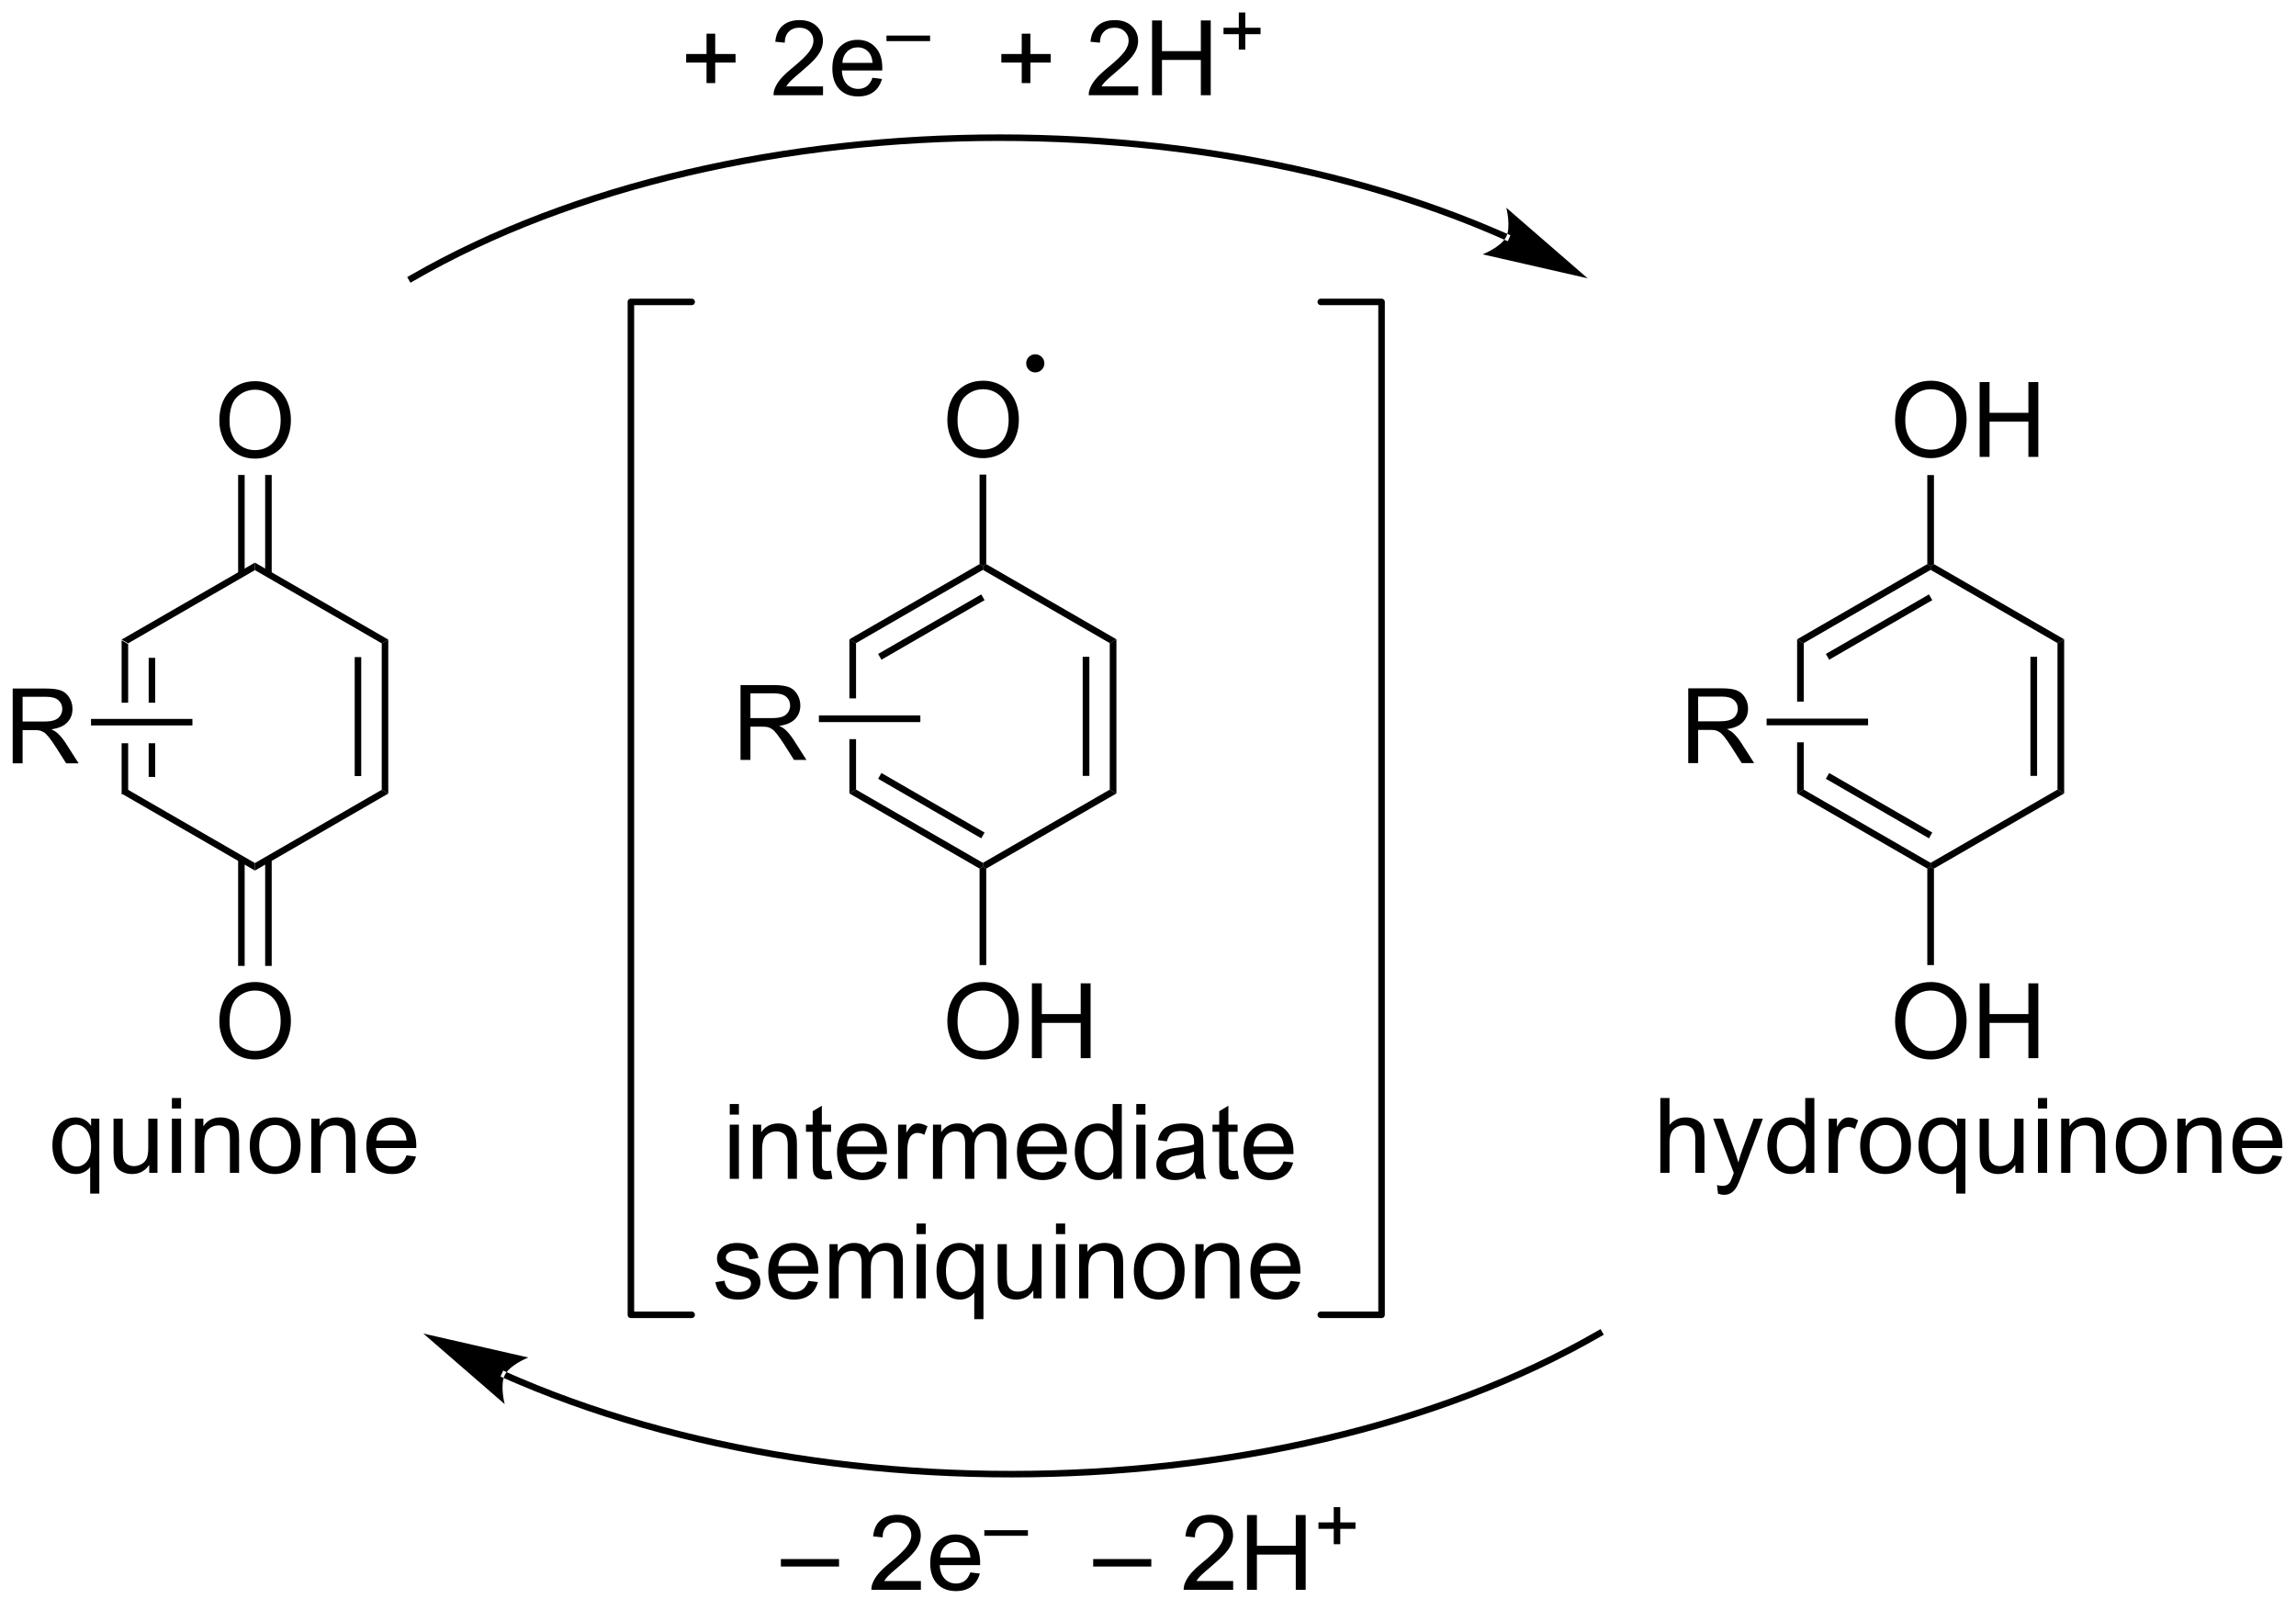 <?xml version="1.0" encoding="UTF-8"?>
<!DOCTYPE svg PUBLIC '-//W3C//DTD SVG 1.0//EN'
          'http://www.w3.org/TR/2001/REC-SVG-20010904/DTD/svg10.dtd'>
<svg stroke-dasharray="none" shape-rendering="auto" xmlns="http://www.w3.org/2000/svg" font-family="'Dialog'" text-rendering="auto" width="241" fill-opacity="1" color-interpolation="auto" color-rendering="auto" preserveAspectRatio="xMidYMid meet" font-size="12px" viewBox="0 0 241 169" fill="black" xmlns:xlink="http://www.w3.org/1999/xlink" stroke="black" image-rendering="auto" stroke-miterlimit="10" stroke-linecap="square" stroke-linejoin="miter" font-style="normal" stroke-width="1" height="169" stroke-dashoffset="0" font-weight="normal" stroke-opacity="1"
><!--Generated by the Batik Graphics2D SVG Generator--><defs id="genericDefs"
  /><g
  ><defs id="defs1"
    ><clipPath clipPathUnits="userSpaceOnUse" id="clipPath1"
      ><path d="M1.281 3.684 L182.019 3.684 L182.019 129.996 L1.281 129.996 L1.281 3.684 Z"
      /></clipPath
      ><clipPath clipPathUnits="userSpaceOnUse" id="clipPath2"
      ><path d="M-0.342 46.334 L-0.342 169.134 L175.37 169.134 L175.37 46.334 Z"
      /></clipPath
    ></defs
    ><g transform="scale(1.333,1.333) translate(-1.281,-3.684) matrix(1.029,0,0,1.029,1.633,-43.975)"
    ><path d="M8.965 95.316 L8.965 100.089 L9.465 100.089 L9.465 95.605 L8.965 95.316 ZM11.035 96.656 L11.035 100.089 L11.535 100.089 L11.535 96.656 ZM11.035 103.189 L11.035 105.766 L11.535 105.766 L11.535 103.189 ZM8.965 103.189 L8.965 107.105 L9.465 106.816 L9.465 103.189 Z" stroke="none" clip-path="url(#clipPath2)"
    /></g
    ><g transform="matrix(1.371,0,0,1.371,0.469,-63.545)"
    ><path d="M8.965 107.105 L9.465 106.816 L19.174 112.422 L19.174 112.999 Z" stroke="none" clip-path="url(#clipPath2)"
    /></g
    ><g transform="matrix(1.371,0,0,1.371,0.469,-63.545)"
    ><path d="M19.174 112.999 L19.174 112.422 L28.884 106.816 L29.384 107.105 Z" stroke="none" clip-path="url(#clipPath2)"
    /></g
    ><g transform="matrix(1.371,0,0,1.371,0.469,-63.545)"
    ><path d="M29.384 107.105 L28.884 106.816 L28.884 95.605 L29.384 95.316 ZM27.314 105.766 L27.314 96.656 L26.814 96.656 L26.814 105.766 Z" stroke="none" clip-path="url(#clipPath2)"
    /></g
    ><g transform="matrix(1.371,0,0,1.371,0.469,-63.545)"
    ><path d="M29.384 95.316 L28.884 95.605 L19.174 89.999 L19.174 89.422 Z" stroke="none" clip-path="url(#clipPath2)"
    /></g
    ><g transform="matrix(1.371,0,0,1.371,0.469,-63.545)"
    ><path d="M19.174 89.422 L19.174 89.999 L9.465 95.605 L8.965 95.316 Z" stroke="none" clip-path="url(#clipPath2)"
    /></g
    ><g transform="matrix(1.371,0,0,1.371,0.469,-63.545)"
    ><path d="M16.451 78.572 Q16.451 77.145 17.217 76.34 Q17.982 75.533 19.193 75.533 Q19.985 75.533 20.62 75.913 Q21.258 76.29 21.592 76.968 Q21.928 77.645 21.928 78.504 Q21.928 79.376 21.576 80.064 Q21.224 80.751 20.579 81.106 Q19.935 81.46 19.188 81.46 Q18.381 81.46 17.743 81.069 Q17.107 80.676 16.779 80.001 Q16.451 79.324 16.451 78.572 ZM17.232 78.582 Q17.232 79.618 17.787 80.215 Q18.344 80.809 19.185 80.809 Q20.04 80.809 20.592 80.207 Q21.146 79.606 21.146 78.501 Q21.146 77.801 20.909 77.28 Q20.672 76.759 20.217 76.473 Q19.764 76.184 19.196 76.184 Q18.391 76.184 17.81 76.738 Q17.232 77.29 17.232 78.582 Z" stroke="none" clip-path="url(#clipPath2)"
    /></g
    ><g transform="matrix(1.371,0,0,1.371,0.469,-63.545)"
    ><path d="M20.459 90.308 L20.459 82.713 L19.959 82.713 L19.959 90.308 ZM18.389 90.308 L18.389 82.713 L17.889 82.713 L17.889 90.308 Z" stroke="none" clip-path="url(#clipPath2)"
    /></g
    ><g transform="matrix(1.371,0,0,1.371,0.469,-63.545)"
    ><path d="M16.451 124.572 Q16.451 123.145 17.217 122.34 Q17.982 121.533 19.193 121.533 Q19.985 121.533 20.62 121.913 Q21.258 122.29 21.592 122.968 Q21.928 123.645 21.928 124.504 Q21.928 125.376 21.576 126.064 Q21.224 126.751 20.579 127.106 Q19.935 127.46 19.188 127.46 Q18.381 127.46 17.743 127.069 Q17.107 126.676 16.779 126.001 Q16.451 125.324 16.451 124.572 ZM17.232 124.582 Q17.232 125.618 17.787 126.215 Q18.344 126.809 19.185 126.809 Q20.04 126.809 20.592 126.207 Q21.146 125.606 21.146 124.501 Q21.146 123.801 20.909 123.28 Q20.672 122.759 20.217 122.473 Q19.764 122.184 19.196 122.184 Q18.391 122.184 17.81 122.738 Q17.232 123.29 17.232 124.582 Z" stroke="none" clip-path="url(#clipPath2)"
    /></g
    ><g transform="matrix(1.371,0,0,1.371,0.469,-63.545)"
    ><path d="M17.889 112.113 L17.889 120.298 L18.389 120.298 L18.389 112.113 ZM19.959 112.113 L19.959 120.298 L20.459 120.298 L20.459 112.113 Z" stroke="none" clip-path="url(#clipPath2)"
    /></g
    ><g transform="matrix(1.371,0,0,1.371,0.469,-63.545)"
    ><path d="M0.63 104.789 L0.63 99.063 L3.169 99.063 Q3.935 99.063 4.333 99.216 Q4.732 99.37 4.969 99.761 Q5.208 100.151 5.208 100.625 Q5.208 101.234 4.812 101.654 Q4.419 102.07 3.594 102.182 Q3.896 102.328 4.052 102.469 Q4.383 102.774 4.68 103.229 L5.677 104.789 L4.724 104.789 L3.966 103.597 Q3.633 103.081 3.417 102.807 Q3.203 102.534 3.034 102.425 Q2.865 102.315 2.688 102.274 Q2.56 102.245 2.266 102.245 L1.388 102.245 L1.388 104.789 L0.63 104.789 ZM1.388 101.589 L3.016 101.589 Q3.537 101.589 3.828 101.482 Q4.122 101.375 4.273 101.138 Q4.427 100.901 4.427 100.625 Q4.427 100.219 4.13 99.959 Q3.836 99.695 3.2 99.695 L1.388 99.695 L1.388 101.589 Z" stroke="none" clip-path="url(#clipPath2)"
    /></g
    ><g transform="matrix(1.371,0,0,1.371,0.469,-63.545)"
    ><path d="M6.626 101.889 L6.626 101.389 L14.389 101.389 L14.389 101.889 Z" stroke="none" clip-path="url(#clipPath2)"
    /></g
    ><g transform="matrix(1.371,0,0,1.371,0.469,-63.545)"
    ><path d="M114.87 64.719 L114.87 64.719 C114.87 64.719 114.869 64.718 114.869 64.718 L114.869 64.718 C114.869 64.718 114.868 64.718 114.867 64.717 L114.969 64.489 L114.867 64.717 C114.867 64.717 114.867 64.717 114.867 64.717 L114.867 64.717 C114.866 64.717 114.866 64.717 114.865 64.717 L114.865 64.717 C114.865 64.716 114.865 64.716 114.865 64.716 L114.865 64.716 C114.864 64.716 114.864 64.716 114.864 64.716 L114.966 64.488 L114.865 64.716 L114.855 64.712 L114.956 64.483 L114.855 64.712 C114.802 64.688 114.749 64.665 114.696 64.641 L114.797 64.413 L114.696 64.641 C114.59 64.595 114.484 64.548 114.378 64.502 L114.478 64.273 L114.378 64.502 C114.165 64.409 113.952 64.318 113.738 64.227 L113.738 64.227 C112.882 63.864 112.014 63.514 111.134 63.179 L111.223 62.946 L111.134 63.179 C107.615 61.838 103.915 60.719 100.093 59.825 L100.093 59.825 C92.448 58.035 84.321 57.139 76.192 57.139 L76.192 56.889 L76.192 57.139 C59.931 57.139 43.684 60.722 31.299 67.872 L31.083 67.997 L30.833 67.564 L31.049 67.439 C43.528 60.235 59.867 56.639 76.192 56.639 L76.192 56.639 C84.357 56.639 92.523 57.539 100.207 59.338 L100.15 59.581 L100.207 59.338 C104.049 60.237 107.771 61.362 111.312 62.712 L111.312 62.712 C112.198 63.049 113.072 63.401 113.933 63.767 L113.836 63.997 L113.933 63.767 C114.149 63.858 114.364 63.95 114.578 64.044 L114.578 64.044 C114.685 64.09 114.791 64.137 114.898 64.184 L114.898 64.184 C114.951 64.208 115.004 64.231 115.058 64.255 L115.058 64.255 L115.068 64.259 L115.069 64.26 C115.069 64.26 115.069 64.26 115.069 64.26 L115.069 64.26 C115.069 64.26 115.069 64.26 115.069 64.26 L115.069 64.26 C115.069 64.26 115.069 64.26 115.069 64.26 L115.069 64.26 C115.069 64.26 115.07 64.26 115.07 64.26 L115.07 64.26 C115.07 64.26 115.07 64.26 115.07 64.26 L115.07 64.26 C115.07 64.26 115.07 64.26 115.07 64.26 L115.299 64.36 L115.099 64.819 ZM121.21 67.656 L114.981 62.252 C114.981 62.252 115.364 63.708 114.968 64.488 C114.572 65.269 113.171 65.82 113.171 65.82 Z" stroke="none" clip-path="url(#clipPath2)"
    /></g
    ><g transform="matrix(1.371,0,0,1.371,0.469,-63.545)"
    ><path d="M53.751 52.712 L53.751 51.142 L52.191 51.142 L52.191 50.486 L53.751 50.486 L53.751 48.928 L54.415 48.928 L54.415 50.486 L55.972 50.486 L55.972 51.142 L54.415 51.142 L54.415 52.712 L53.751 52.712 ZM62.669 52.962 L62.669 53.639 L58.883 53.639 Q58.875 53.384 58.966 53.15 Q59.109 52.764 59.427 52.389 Q59.747 52.014 60.349 51.522 Q61.281 50.757 61.609 50.309 Q61.937 49.861 61.937 49.462 Q61.937 49.046 61.638 48.759 Q61.341 48.47 60.859 48.47 Q60.351 48.47 60.047 48.775 Q59.742 49.079 59.739 49.618 L59.015 49.546 Q59.091 48.736 59.575 48.314 Q60.06 47.889 60.875 47.889 Q61.7 47.889 62.179 48.348 Q62.661 48.803 62.661 49.478 Q62.661 49.822 62.52 50.155 Q62.38 50.486 62.052 50.853 Q61.726 51.22 60.968 51.861 Q60.336 52.392 60.156 52.582 Q59.976 52.772 59.859 52.962 L62.669 52.962 ZM66.457 52.303 L67.183 52.392 Q67.011 53.03 66.545 53.382 Q66.082 53.733 65.36 53.733 Q64.449 53.733 63.915 53.173 Q63.384 52.611 63.384 51.6 Q63.384 50.553 63.923 49.975 Q64.462 49.397 65.321 49.397 Q66.152 49.397 66.678 49.965 Q67.207 50.53 67.207 51.556 Q67.207 51.618 67.204 51.743 L64.11 51.743 Q64.149 52.428 64.496 52.793 Q64.845 53.155 65.363 53.155 Q65.751 53.155 66.024 52.952 Q66.298 52.749 66.457 52.303 ZM64.149 51.165 L66.465 51.165 Q66.418 50.642 66.199 50.382 Q65.863 49.975 65.329 49.975 Q64.845 49.975 64.514 50.301 Q64.183 50.624 64.149 51.165 Z" stroke="none" clip-path="url(#clipPath2)"
    /></g
    ><g transform="matrix(1.371,0,0,1.371,0.469,-63.545)"
    ><path d="M67.527 49.498 L67.527 49.072 L70.865 49.072 L70.865 49.498 L67.527 49.498 Z" stroke="none" clip-path="url(#clipPath2)"
    /></g
    ><g transform="matrix(1.371,0,0,1.371,0.469,-63.545)"
    ><path d="M77.882 52.712 L77.882 51.142 L76.322 51.142 L76.322 50.486 L77.882 50.486 L77.882 48.928 L78.546 48.928 L78.546 50.486 L80.103 50.486 L80.103 51.142 L78.546 51.142 L78.546 52.712 L77.882 52.712 ZM86.8 52.962 L86.8 53.639 L83.013 53.639 Q83.006 53.384 83.097 53.15 Q83.24 52.764 83.558 52.389 Q83.878 52.014 84.48 51.522 Q85.412 50.757 85.74 50.309 Q86.068 49.861 86.068 49.462 Q86.068 49.046 85.769 48.759 Q85.472 48.47 84.99 48.47 Q84.482 48.47 84.177 48.775 Q83.873 49.079 83.87 49.618 L83.146 49.546 Q83.222 48.736 83.706 48.314 Q84.191 47.889 85.006 47.889 Q85.831 47.889 86.31 48.348 Q86.792 48.803 86.792 49.478 Q86.792 49.822 86.651 50.155 Q86.511 50.486 86.183 50.853 Q85.857 51.22 85.099 51.861 Q84.466 52.392 84.287 52.582 Q84.107 52.772 83.99 52.962 L86.8 52.962 ZM87.861 53.639 L87.861 47.913 L88.619 47.913 L88.619 50.264 L91.596 50.264 L91.596 47.913 L92.353 47.913 L92.353 53.639 L91.596 53.639 L91.596 50.939 L88.619 50.939 L88.619 53.639 L87.861 53.639 Z" stroke="none" clip-path="url(#clipPath2)"
    /></g
    ><g transform="matrix(1.371,0,0,1.371,0.469,-63.545)"
    ><path d="M94.502 50.144 L94.502 48.966 L93.332 48.966 L93.332 48.474 L94.502 48.474 L94.502 47.306 L95 47.306 L95 48.474 L96.168 48.474 L96.168 48.966 L95 48.966 L95 50.144 L94.502 50.144 Z" stroke="none" clip-path="url(#clipPath2)"
    /></g
    ><g transform="matrix(1.371,0,0,1.371,0.469,-63.545)"
    ><path d="M137.247 95.292 L137.247 100.063 L137.757 100.063 L137.757 95.586 L137.247 95.292 ZM137.247 103.181 L137.247 107.095 L137.757 106.8 L137.757 103.181 Z" stroke="none" clip-path="url(#clipPath2)"
    /></g
    ><g transform="matrix(1.371,0,0,1.371,0.469,-63.545)"
    ><path d="M137.247 107.095 L137.757 106.8 L147.469 112.407 L147.469 112.702 L147.214 112.849 ZM139.446 105.973 L147.341 110.531 L147.596 110.089 L139.701 105.531 Z" stroke="none" clip-path="url(#clipPath2)"
    /></g
    ><g transform="matrix(1.371,0,0,1.371,0.469,-63.545)"
    ><path d="M147.724 112.849 L147.469 112.702 L147.469 112.407 L157.181 106.8 L157.691 107.095 Z" stroke="none" clip-path="url(#clipPath2)"
    /></g
    ><g transform="matrix(1.371,0,0,1.371,0.469,-63.545)"
    ><path d="M157.691 107.095 L157.181 106.8 L157.181 95.586 L157.691 95.292 ZM155.619 105.752 L155.619 96.635 L155.109 96.635 L155.109 105.752 Z" stroke="none" clip-path="url(#clipPath2)"
    /></g
    ><g transform="matrix(1.371,0,0,1.371,0.469,-63.545)"
    ><path d="M157.691 95.292 L157.181 95.586 L147.469 89.979 L147.469 89.685 L147.724 89.537 Z" stroke="none" clip-path="url(#clipPath2)"
    /></g
    ><g transform="matrix(1.371,0,0,1.371,0.469,-63.545)"
    ><path d="M147.214 89.537 L147.469 89.685 L147.469 89.979 L137.757 95.586 L137.247 95.292 ZM147.341 91.856 L139.446 96.414 L139.701 96.856 L147.596 92.298 Z" stroke="none" clip-path="url(#clipPath2)"
    /></g
    ><g transform="matrix(1.371,0,0,1.371,0.469,-63.545)"
    ><path d="M144.746 78.537 Q144.746 77.11 145.511 76.305 Q146.277 75.498 147.488 75.498 Q148.28 75.498 148.915 75.878 Q149.553 76.256 149.886 76.933 Q150.222 77.61 150.222 78.469 Q150.222 79.342 149.871 80.029 Q149.519 80.717 148.873 81.071 Q148.23 81.425 147.483 81.425 Q146.675 81.425 146.037 81.034 Q145.402 80.641 145.074 79.967 Q144.746 79.29 144.746 78.537 ZM145.527 78.547 Q145.527 79.584 146.082 80.18 Q146.639 80.774 147.48 80.774 Q148.334 80.774 148.886 80.172 Q149.441 79.571 149.441 78.467 Q149.441 77.766 149.204 77.245 Q148.967 76.724 148.511 76.438 Q148.058 76.149 147.49 76.149 Q146.686 76.149 146.105 76.704 Q145.527 77.256 145.527 78.547 ZM151.221 81.326 L151.221 75.599 L151.979 75.599 L151.979 77.951 L154.955 77.951 L154.955 75.599 L155.713 75.599 L155.713 81.326 L154.955 81.326 L154.955 78.626 L151.979 78.626 L151.979 81.326 L151.221 81.326 Z" stroke="none" clip-path="url(#clipPath2)"
    /></g
    ><g transform="matrix(1.371,0,0,1.371,0.469,-63.545)"
    ><path d="M147.724 89.537 L147.469 89.685 L147.214 89.537 L147.214 82.72 L147.724 82.72 Z" stroke="none" clip-path="url(#clipPath2)"
    /></g
    ><g transform="matrix(1.371,0,0,1.371,0.469,-63.545)"
    ><path d="M144.746 124.572 Q144.746 123.145 145.511 122.34 Q146.277 121.533 147.488 121.533 Q148.28 121.533 148.915 121.913 Q149.553 122.29 149.886 122.968 Q150.222 123.645 150.222 124.504 Q150.222 125.376 149.871 126.064 Q149.519 126.751 148.873 127.106 Q148.23 127.46 147.483 127.46 Q146.675 127.46 146.037 127.069 Q145.402 126.676 145.074 126.001 Q144.746 125.324 144.746 124.572 ZM145.527 124.582 Q145.527 125.618 146.082 126.215 Q146.639 126.809 147.48 126.809 Q148.334 126.809 148.886 126.207 Q149.441 125.606 149.441 124.501 Q149.441 123.801 149.204 123.28 Q148.967 122.759 148.511 122.473 Q148.058 122.184 147.49 122.184 Q146.686 122.184 146.105 122.738 Q145.527 123.29 145.527 124.582 ZM151.221 127.361 L151.221 121.634 L151.979 121.634 L151.979 123.986 L154.955 123.986 L154.955 121.634 L155.713 121.634 L155.713 127.361 L154.955 127.361 L154.955 124.66 L151.979 124.66 L151.979 127.361 L151.221 127.361 Z" stroke="none" clip-path="url(#clipPath2)"
    /></g
    ><g transform="matrix(1.371,0,0,1.371,0.469,-63.545)"
    ><path d="M147.214 112.849 L147.469 112.702 L147.724 112.849 L147.724 120.234 L147.214 120.234 Z" stroke="none" clip-path="url(#clipPath2)"
    /></g
    ><g transform="matrix(1.371,0,0,1.371,0.469,-63.545)"
    ><path d="M128.912 104.772 L128.912 99.046 L131.452 99.046 Q132.217 99.046 132.616 99.199 Q133.014 99.353 133.251 99.744 Q133.491 100.134 133.491 100.608 Q133.491 101.218 133.095 101.637 Q132.702 102.053 131.876 102.165 Q132.178 102.311 132.334 102.452 Q132.665 102.757 132.962 103.212 L133.959 104.772 L133.006 104.772 L132.248 103.579 Q131.915 103.064 131.699 102.79 Q131.485 102.517 131.316 102.408 Q131.147 102.298 130.97 102.257 Q130.842 102.228 130.548 102.228 L129.67 102.228 L129.67 104.772 L128.912 104.772 ZM129.67 101.572 L131.298 101.572 Q131.819 101.572 132.11 101.465 Q132.405 101.358 132.556 101.121 Q132.709 100.884 132.709 100.608 Q132.709 100.202 132.412 99.942 Q132.118 99.678 131.483 99.678 L129.67 99.678 L129.67 101.572 Z" stroke="none" clip-path="url(#clipPath2)"
    /></g
    ><g transform="matrix(1.371,0,0,1.371,0.469,-63.545)"
    ><path d="M134.912 101.877 L134.912 101.367 L142.68 101.367 L142.68 101.877 Z" stroke="none" clip-path="url(#clipPath2)"
    /></g
    ><g transform="matrix(1.371,0,0,1.371,0.469,-63.545)"
    ><path d="M59.444 166.279 L59.444 165.711 L63.895 165.711 L63.895 166.279 L59.444 166.279 ZM70.161 167.391 L70.161 168.068 L66.374 168.068 Q66.366 167.813 66.457 167.578 Q66.601 167.193 66.918 166.818 Q67.239 166.443 67.84 165.951 Q68.773 165.185 69.101 164.737 Q69.429 164.289 69.429 163.891 Q69.429 163.474 69.129 163.188 Q68.832 162.899 68.351 162.899 Q67.843 162.899 67.538 163.203 Q67.234 163.508 67.231 164.047 L66.507 163.974 Q66.582 163.164 67.067 162.742 Q67.551 162.318 68.366 162.318 Q69.192 162.318 69.671 162.776 Q70.153 163.232 70.153 163.906 Q70.153 164.25 70.012 164.583 Q69.872 164.914 69.543 165.281 Q69.218 165.649 68.46 166.289 Q67.827 166.82 67.648 167.011 Q67.468 167.201 67.351 167.391 L70.161 167.391 ZM73.948 166.732 L74.675 166.82 Q74.503 167.458 74.037 167.81 Q73.573 168.161 72.852 168.161 Q71.941 168.161 71.407 167.602 Q70.876 167.039 70.876 166.029 Q70.876 164.982 71.415 164.404 Q71.954 163.826 72.813 163.826 Q73.644 163.826 74.17 164.393 Q74.698 164.958 74.698 165.984 Q74.698 166.047 74.696 166.172 L71.602 166.172 Q71.641 166.857 71.987 167.221 Q72.336 167.583 72.855 167.583 Q73.243 167.583 73.516 167.38 Q73.79 167.177 73.948 166.732 ZM71.641 165.594 L73.956 165.594 Q73.909 165.07 73.691 164.81 Q73.355 164.404 72.821 164.404 Q72.336 164.404 72.006 164.729 Q71.675 165.052 71.641 165.594 Z" stroke="none" clip-path="url(#clipPath2)"
    /></g
    ><g transform="matrix(1.371,0,0,1.371,0.469,-63.545)"
    ><path d="M75.019 163.926 L75.019 163.5 L78.357 163.5 L78.357 163.926 L75.019 163.926 Z" stroke="none" clip-path="url(#clipPath2)"
    /></g
    ><g transform="matrix(1.371,0,0,1.371,0.469,-63.545)"
    ><path d="M83.353 166.279 L83.353 165.711 L87.803 165.711 L87.803 166.279 L83.353 166.279 ZM94.069 167.391 L94.069 168.068 L90.282 168.068 Q90.275 167.813 90.366 167.578 Q90.509 167.193 90.827 166.818 Q91.147 166.443 91.749 165.951 Q92.681 165.185 93.009 164.737 Q93.337 164.289 93.337 163.891 Q93.337 163.474 93.038 163.188 Q92.741 162.899 92.259 162.899 Q91.751 162.899 91.446 163.203 Q91.142 163.508 91.139 164.047 L90.415 163.974 Q90.491 163.164 90.975 162.742 Q91.459 162.318 92.275 162.318 Q93.1 162.318 93.579 162.776 Q94.061 163.232 94.061 163.906 Q94.061 164.25 93.92 164.583 Q93.78 164.914 93.452 165.281 Q93.126 165.649 92.368 166.289 Q91.736 166.82 91.556 167.011 Q91.376 167.201 91.259 167.391 L94.069 167.391 ZM95.13 168.068 L95.13 162.341 L95.888 162.341 L95.888 164.693 L98.864 164.693 L98.864 162.341 L99.622 162.341 L99.622 168.068 L98.864 168.068 L98.864 165.367 L95.888 165.367 L95.888 168.068 L95.13 168.068 Z" stroke="none" clip-path="url(#clipPath2)"
    /></g
    ><g transform="matrix(1.371,0,0,1.371,0.469,-63.545)"
    ><path d="M101.771 164.572 L101.771 163.395 L100.601 163.395 L100.601 162.903 L101.771 162.903 L101.771 161.735 L102.269 161.735 L102.269 162.903 L103.437 162.903 L103.437 163.395 L102.269 163.395 L102.269 164.572 L101.771 164.572 Z" stroke="none" clip-path="url(#clipPath2)"
    /></g
    ><g transform="matrix(1.371,0,0,1.371,0.469,-63.545)"
    ><path d="M6.561 137.73 L6.561 135.696 Q6.396 135.928 6.102 136.082 Q5.808 136.233 5.475 136.233 Q4.738 136.233 4.204 135.644 Q3.67 135.053 3.67 134.025 Q3.67 133.4 3.886 132.905 Q4.105 132.407 4.516 132.152 Q4.928 131.897 5.42 131.897 Q6.191 131.897 6.631 132.546 L6.631 131.991 L7.264 131.991 L7.264 137.73 L6.561 137.73 ZM4.394 134.053 Q4.394 134.853 4.73 135.254 Q5.066 135.655 5.535 135.655 Q5.982 135.655 6.305 135.275 Q6.631 134.892 6.631 134.116 Q6.631 133.288 6.29 132.871 Q5.949 132.452 5.488 132.452 Q5.029 132.452 4.712 132.84 Q4.394 133.228 4.394 134.053 ZM11.085 136.139 L11.085 135.53 Q10.601 136.233 9.768 136.233 Q9.4 136.233 9.083 136.092 Q8.765 135.952 8.609 135.738 Q8.455 135.525 8.393 135.217 Q8.351 135.009 8.351 134.561 L8.351 131.991 L9.054 131.991 L9.054 134.29 Q9.054 134.842 9.096 135.032 Q9.163 135.311 9.377 135.47 Q9.593 135.626 9.908 135.626 Q10.226 135.626 10.502 135.465 Q10.781 135.303 10.895 135.025 Q11.01 134.743 11.01 134.212 L11.01 131.991 L11.713 131.991 L11.713 136.139 L11.085 136.139 ZM12.818 131.22 L12.818 130.413 L13.521 130.413 L13.521 131.22 L12.818 131.22 ZM12.818 136.139 L12.818 131.991 L13.521 131.991 L13.521 136.139 L12.818 136.139 ZM14.593 136.139 L14.593 131.991 L15.226 131.991 L15.226 132.579 Q15.682 131.897 16.546 131.897 Q16.921 131.897 17.234 132.032 Q17.549 132.165 17.705 132.384 Q17.861 132.603 17.924 132.905 Q17.963 133.1 17.963 133.587 L17.963 136.139 L17.26 136.139 L17.26 133.616 Q17.26 133.186 17.177 132.972 Q17.096 132.759 16.887 132.634 Q16.679 132.506 16.398 132.506 Q15.947 132.506 15.622 132.793 Q15.296 133.077 15.296 133.874 L15.296 136.139 L14.593 136.139 ZM18.779 134.064 Q18.779 132.913 19.42 132.358 Q19.956 131.897 20.725 131.897 Q21.581 131.897 22.123 132.457 Q22.667 133.017 22.667 134.006 Q22.667 134.806 22.425 135.267 Q22.186 135.725 21.727 135.98 Q21.269 136.233 20.725 136.233 Q19.855 136.233 19.316 135.676 Q18.779 135.116 18.779 134.064 ZM19.503 134.064 Q19.503 134.861 19.85 135.259 Q20.199 135.655 20.725 135.655 Q21.248 135.655 21.594 135.256 Q21.943 134.858 21.943 134.04 Q21.943 133.272 21.594 132.876 Q21.245 132.478 20.725 132.478 Q20.199 132.478 19.85 132.874 Q19.503 133.267 19.503 134.064 ZM23.492 136.139 L23.492 131.991 L24.124 131.991 L24.124 132.579 Q24.58 131.897 25.445 131.897 Q25.82 131.897 26.132 132.032 Q26.447 132.165 26.604 132.384 Q26.76 132.603 26.822 132.905 Q26.861 133.1 26.861 133.587 L26.861 136.139 L26.158 136.139 L26.158 133.616 Q26.158 133.186 26.075 132.972 Q25.994 132.759 25.786 132.634 Q25.578 132.506 25.296 132.506 Q24.846 132.506 24.52 132.793 Q24.195 133.077 24.195 133.874 L24.195 136.139 L23.492 136.139 ZM30.779 134.803 L31.506 134.892 Q31.334 135.53 30.868 135.881 Q30.404 136.233 29.683 136.233 Q28.771 136.233 28.238 135.673 Q27.706 135.111 27.706 134.1 Q27.706 133.053 28.245 132.475 Q28.785 131.897 29.644 131.897 Q30.475 131.897 31.001 132.465 Q31.529 133.03 31.529 134.056 Q31.529 134.118 31.527 134.243 L28.433 134.243 Q28.472 134.928 28.818 135.293 Q29.167 135.655 29.686 135.655 Q30.074 135.655 30.347 135.452 Q30.62 135.249 30.779 134.803 ZM28.472 133.665 L30.787 133.665 Q30.74 133.142 30.521 132.881 Q30.186 132.475 29.652 132.475 Q29.167 132.475 28.837 132.801 Q28.506 133.124 28.472 133.665 Z" stroke="none" clip-path="url(#clipPath2)"
    /></g
    ><g transform="matrix(1.371,0,0,1.371,0.469,-63.545)"
    ><path d="M126.774 136.139 L126.774 130.413 L127.478 130.413 L127.478 132.467 Q127.97 131.897 128.72 131.897 Q129.181 131.897 129.519 132.079 Q129.86 132.259 130.006 132.579 Q130.152 132.9 130.152 133.509 L130.152 136.139 L129.449 136.139 L129.449 133.509 Q129.449 132.983 129.22 132.743 Q128.993 132.501 128.574 132.501 Q128.261 132.501 127.985 132.665 Q127.712 132.827 127.595 133.105 Q127.478 133.381 127.478 133.868 L127.478 136.139 L126.774 136.139 ZM131.192 137.738 L131.114 137.077 Q131.343 137.139 131.515 137.139 Q131.75 137.139 131.89 137.061 Q132.031 136.983 132.122 136.842 Q132.187 136.738 132.336 136.319 Q132.357 136.262 132.398 136.147 L130.825 131.991 L131.583 131.991 L132.445 134.392 Q132.614 134.85 132.747 135.353 Q132.867 134.868 133.036 134.407 L133.922 131.991 L134.625 131.991 L133.047 136.209 Q132.794 136.894 132.653 137.152 Q132.466 137.499 132.224 137.66 Q131.982 137.824 131.645 137.824 Q131.442 137.824 131.192 137.738 ZM137.914 136.139 L137.914 135.616 Q137.52 136.233 136.755 136.233 Q136.257 136.233 135.841 135.959 Q135.427 135.686 135.198 135.196 Q134.968 134.704 134.968 134.069 Q134.968 133.446 135.174 132.941 Q135.382 132.436 135.797 132.168 Q136.211 131.897 136.724 131.897 Q137.099 131.897 137.39 132.056 Q137.685 132.212 137.867 132.467 L137.867 130.413 L138.567 130.413 L138.567 136.139 L137.914 136.139 ZM135.692 134.069 Q135.692 134.866 136.028 135.262 Q136.364 135.655 136.82 135.655 Q137.281 135.655 137.604 135.277 Q137.927 134.9 137.927 134.126 Q137.927 133.275 137.599 132.876 Q137.27 132.478 136.789 132.478 Q136.32 132.478 136.005 132.861 Q135.692 133.243 135.692 134.069 ZM139.665 136.139 L139.665 131.991 L140.298 131.991 L140.298 132.618 Q140.54 132.178 140.743 132.038 Q140.949 131.897 141.196 131.897 Q141.55 131.897 141.918 132.124 L141.675 132.775 Q141.418 132.624 141.16 132.624 Q140.931 132.624 140.746 132.762 Q140.564 132.9 140.485 133.147 Q140.368 133.522 140.368 133.967 L140.368 136.139 L139.665 136.139 ZM142.074 134.064 Q142.074 132.913 142.714 132.358 Q143.251 131.897 144.019 131.897 Q144.876 131.897 145.418 132.457 Q145.962 133.017 145.962 134.006 Q145.962 134.806 145.72 135.267 Q145.48 135.725 145.022 135.98 Q144.564 136.233 144.019 136.233 Q143.149 136.233 142.61 135.676 Q142.074 135.116 142.074 134.064 ZM142.798 134.064 Q142.798 134.861 143.144 135.259 Q143.493 135.655 144.019 135.655 Q144.543 135.655 144.889 135.256 Q145.238 134.858 145.238 134.04 Q145.238 133.272 144.889 132.876 Q144.54 132.478 144.019 132.478 Q143.493 132.478 143.144 132.874 Q142.798 133.267 142.798 134.064 ZM149.429 137.73 L149.429 135.696 Q149.265 135.928 148.971 136.082 Q148.677 136.233 148.343 136.233 Q147.607 136.233 147.073 135.644 Q146.539 135.053 146.539 134.025 Q146.539 133.4 146.755 132.905 Q146.974 132.407 147.385 132.152 Q147.797 131.897 148.289 131.897 Q149.06 131.897 149.5 132.546 L149.5 131.991 L150.132 131.991 L150.132 137.73 L149.429 137.73 ZM147.263 134.053 Q147.263 134.853 147.599 135.254 Q147.935 135.655 148.403 135.655 Q148.851 135.655 149.174 135.275 Q149.5 134.892 149.5 134.116 Q149.5 133.288 149.159 132.871 Q148.817 132.452 148.357 132.452 Q147.898 132.452 147.58 132.84 Q147.263 133.228 147.263 134.053 ZM153.954 136.139 L153.954 135.53 Q153.47 136.233 152.636 136.233 Q152.269 136.233 151.952 136.092 Q151.634 135.952 151.478 135.738 Q151.324 135.525 151.261 135.217 Q151.22 135.009 151.22 134.561 L151.22 131.991 L151.923 131.991 L151.923 134.29 Q151.923 134.842 151.964 135.032 Q152.032 135.311 152.246 135.47 Q152.462 135.626 152.777 135.626 Q153.095 135.626 153.371 135.465 Q153.649 135.303 153.764 135.025 Q153.879 134.743 153.879 134.212 L153.879 131.991 L154.582 131.991 L154.582 136.139 L153.954 136.139 ZM155.687 131.22 L155.687 130.413 L156.39 130.413 L156.39 131.22 L155.687 131.22 ZM155.687 136.139 L155.687 131.991 L156.39 131.991 L156.39 136.139 L155.687 136.139 ZM157.462 136.139 L157.462 131.991 L158.095 131.991 L158.095 132.579 Q158.55 131.897 159.415 131.897 Q159.79 131.897 160.103 132.032 Q160.418 132.165 160.574 132.384 Q160.73 132.603 160.793 132.905 Q160.832 133.1 160.832 133.587 L160.832 136.139 L160.129 136.139 L160.129 133.616 Q160.129 133.186 160.045 132.972 Q159.964 132.759 159.756 132.634 Q159.548 132.506 159.267 132.506 Q158.816 132.506 158.491 132.793 Q158.165 133.077 158.165 133.874 L158.165 136.139 L157.462 136.139 ZM161.648 134.064 Q161.648 132.913 162.289 132.358 Q162.825 131.897 163.593 131.897 Q164.45 131.897 164.992 132.457 Q165.536 133.017 165.536 134.006 Q165.536 134.806 165.294 135.267 Q165.054 135.725 164.596 135.98 Q164.138 136.233 163.593 136.233 Q162.724 136.233 162.185 135.676 Q161.648 135.116 161.648 134.064 ZM162.372 134.064 Q162.372 134.861 162.718 135.259 Q163.067 135.655 163.593 135.655 Q164.117 135.655 164.463 135.256 Q164.812 134.858 164.812 134.04 Q164.812 133.272 164.463 132.876 Q164.114 132.478 163.593 132.478 Q163.067 132.478 162.718 132.874 Q162.372 133.267 162.372 134.064 ZM166.36 136.139 L166.36 131.991 L166.993 131.991 L166.993 132.579 Q167.449 131.897 168.314 131.897 Q168.689 131.897 169.001 132.032 Q169.316 132.165 169.472 132.384 Q169.629 132.603 169.691 132.905 Q169.73 133.1 169.73 133.587 L169.73 136.139 L169.027 136.139 L169.027 133.616 Q169.027 133.186 168.944 132.972 Q168.863 132.759 168.655 132.634 Q168.446 132.506 168.165 132.506 Q167.714 132.506 167.389 132.793 Q167.064 133.077 167.064 133.874 L167.064 136.139 L166.36 136.139 ZM173.648 134.803 L174.375 134.892 Q174.203 135.53 173.737 135.881 Q173.273 136.233 172.552 136.233 Q171.64 136.233 171.107 135.673 Q170.575 135.111 170.575 134.1 Q170.575 133.053 171.114 132.475 Q171.653 131.897 172.513 131.897 Q173.343 131.897 173.869 132.465 Q174.398 133.03 174.398 134.056 Q174.398 134.118 174.395 134.243 L171.302 134.243 Q171.341 134.928 171.687 135.293 Q172.036 135.655 172.554 135.655 Q172.942 135.655 173.216 135.452 Q173.489 135.249 173.648 134.803 ZM171.341 133.665 L173.656 133.665 Q173.609 133.142 173.39 132.881 Q173.054 132.475 172.52 132.475 Q172.036 132.475 171.705 132.801 Q171.375 133.124 171.341 133.665 Z" stroke="none" clip-path="url(#clipPath2)"
    /></g
    ><g transform="matrix(1.371,0,0,1.371,0.469,-63.545)"
    ><path d="M64.688 95.292 L64.688 99.818 L65.198 99.818 L65.198 95.586 L64.688 95.292 ZM64.688 102.936 L64.688 107.095 L65.198 106.8 L65.198 102.936 Z" stroke="none" clip-path="url(#clipPath2)"
    /></g
    ><g transform="matrix(1.371,0,0,1.371,0.469,-63.545)"
    ><path d="M64.688 107.095 L65.198 106.8 L74.91 112.407 L74.91 112.702 L74.655 112.849 ZM66.887 105.973 L74.783 110.531 L75.038 110.089 L67.142 105.531 Z" stroke="none" clip-path="url(#clipPath2)"
    /></g
    ><g transform="matrix(1.371,0,0,1.371,0.469,-63.545)"
    ><path d="M75.165 112.849 L74.91 112.702 L74.91 112.407 L84.622 106.8 L85.132 107.095 Z" stroke="none" clip-path="url(#clipPath2)"
    /></g
    ><g transform="matrix(1.371,0,0,1.371,0.469,-63.545)"
    ><path d="M85.132 107.095 L84.622 106.8 L84.622 95.586 L85.132 95.292 ZM83.061 105.752 L83.061 96.635 L82.55 96.635 L82.55 105.752 Z" stroke="none" clip-path="url(#clipPath2)"
    /></g
    ><g transform="matrix(1.371,0,0,1.371,0.469,-63.545)"
    ><path d="M85.132 95.292 L84.622 95.586 L74.91 89.979 L74.91 89.685 L75.165 89.537 Z" stroke="none" clip-path="url(#clipPath2)"
    /></g
    ><g transform="matrix(1.371,0,0,1.371,0.469,-63.545)"
    ><path d="M74.655 89.537 L74.91 89.685 L74.91 89.979 L65.198 95.586 L64.688 95.292 ZM74.783 91.856 L66.887 96.414 L67.142 96.856 L75.038 92.298 Z" stroke="none" clip-path="url(#clipPath2)"
    /></g
    ><g transform="matrix(1.371,0,0,1.371,0.469,-63.545)"
    ><path d="M72.187 78.537 Q72.187 77.11 72.952 76.305 Q73.718 75.498 74.929 75.498 Q75.721 75.498 76.356 75.878 Q76.994 76.256 77.327 76.933 Q77.663 77.61 77.663 78.469 Q77.663 79.342 77.312 80.029 Q76.96 80.717 76.314 81.071 Q75.671 81.425 74.924 81.425 Q74.117 81.425 73.478 81.034 Q72.843 80.641 72.515 79.967 Q72.187 79.29 72.187 78.537 ZM72.968 78.547 Q72.968 79.584 73.523 80.18 Q74.08 80.774 74.921 80.774 Q75.775 80.774 76.327 80.172 Q76.882 79.571 76.882 78.467 Q76.882 77.766 76.645 77.245 Q76.408 76.725 75.952 76.438 Q75.499 76.149 74.932 76.149 Q74.127 76.149 73.546 76.704 Q72.968 77.256 72.968 78.547 Z" stroke="none" clip-path="url(#clipPath2)"
    /></g
    ><g transform="matrix(1.371,0,0,1.371,0.469,-63.545)"
    ><path d="M75.165 89.537 L74.91 89.685 L74.655 89.537 L74.655 82.682 L75.165 82.682 Z" stroke="none" clip-path="url(#clipPath2)"
    /></g
    ><g transform="matrix(1.371,0,0,1.371,0.469,-63.545)"
    ><path d="M72.187 124.572 Q72.187 123.145 72.952 122.34 Q73.718 121.533 74.929 121.533 Q75.721 121.533 76.356 121.913 Q76.994 122.29 77.327 122.968 Q77.663 123.645 77.663 124.504 Q77.663 125.376 77.312 126.064 Q76.96 126.751 76.314 127.106 Q75.671 127.46 74.924 127.46 Q74.117 127.46 73.478 127.069 Q72.843 126.676 72.515 126.001 Q72.187 125.324 72.187 124.572 ZM72.968 124.582 Q72.968 125.618 73.523 126.215 Q74.08 126.809 74.921 126.809 Q75.775 126.809 76.327 126.207 Q76.882 125.606 76.882 124.501 Q76.882 123.801 76.645 123.28 Q76.408 122.759 75.952 122.473 Q75.499 122.184 74.932 122.184 Q74.127 122.184 73.546 122.738 Q72.968 123.29 72.968 124.582 ZM78.662 127.361 L78.662 121.634 L79.42 121.634 L79.42 123.986 L82.397 123.986 L82.397 121.634 L83.154 121.634 L83.154 127.361 L82.397 127.361 L82.397 124.66 L79.42 124.66 L79.42 127.361 L78.662 127.361 Z" stroke="none" clip-path="url(#clipPath2)"
    /></g
    ><g transform="matrix(1.371,0,0,1.371,0.469,-63.545)"
    ><path d="M74.655 112.849 L74.91 112.702 L75.165 112.849 L75.165 120.234 L74.655 120.234 Z" stroke="none" clip-path="url(#clipPath2)"
    /></g
    ><g transform="matrix(1.371,0,0,1.371,0.469,-63.545)"
    ><path d="M56.354 104.527 L56.354 98.8 L58.893 98.8 Q59.658 98.8 60.057 98.954 Q60.455 99.108 60.692 99.498 Q60.932 99.889 60.932 100.363 Q60.932 100.972 60.536 101.391 Q60.143 101.808 59.317 101.92 Q59.619 102.066 59.776 102.207 Q60.106 102.511 60.403 102.967 L61.401 104.527 L60.447 104.527 L59.69 103.334 Q59.356 102.819 59.14 102.545 Q58.927 102.272 58.757 102.162 Q58.588 102.053 58.411 102.011 Q58.283 101.983 57.989 101.983 L57.111 101.983 L57.111 104.527 L56.354 104.527 ZM57.111 101.326 L58.739 101.326 Q59.26 101.326 59.552 101.22 Q59.846 101.113 59.997 100.876 Q60.151 100.639 60.151 100.363 Q60.151 99.957 59.854 99.696 Q59.559 99.433 58.924 99.433 L57.111 99.433 L57.111 101.326 Z" stroke="none" clip-path="url(#clipPath2)"
    /></g
    ><g transform="matrix(1.371,0,0,1.371,0.469,-63.545)"
    ><path d="M62.353 101.632 L62.353 101.122 L70.121 101.122 L70.121 101.632 Z" stroke="none" clip-path="url(#clipPath2)"
    /></g
    ><g transform="matrix(1.371,0,0,1.371,0.469,-63.545)"
    ><path d="M78.919 74.608 C78.676 74.608 78.478 74.411 78.478 74.167 C78.478 73.923 78.676 73.726 78.919 73.726 C79.163 73.726 79.36 73.923 79.36 74.167 C79.36 74.411 79.163 74.608 78.919 74.608" stroke="none" clip-path="url(#clipPath2)"
    /></g
    ><g stroke-width="0.51" transform="matrix(1.371,0,0,1.371,0.469,-63.545)" stroke-linejoin="round" stroke-linecap="round"
    ><path fill="none" d="M78.919 74.608 C78.676 74.608 78.478 74.411 78.478 74.167 C78.478 73.923 78.676 73.726 78.919 73.726 C79.163 73.726 79.36 73.923 79.36 74.167 C79.36 74.411 79.163 74.608 78.919 74.608" clip-path="url(#clipPath2)"
    /></g
    ><g stroke-width="0.5" transform="matrix(1.371,0,0,1.371,0.469,-63.545)" stroke-linejoin="round" stroke-linecap="round"
    ><path fill="none" d="M100.778 147.01 L105.431 147.01 L105.431 69.463 L100.778 69.463" clip-path="url(#clipPath2)"
    /></g
    ><g stroke-width="0.5" transform="matrix(1.371,0,0,1.371,0.469,-63.545)" stroke-linejoin="round" stroke-linecap="round"
    ><path fill="none" d="M52.613 69.463 L47.96 69.463 L47.96 147.01 L52.613 147.01" clip-path="url(#clipPath2)"
    /></g
    ><g transform="matrix(1.371,0,0,1.371,0.469,-63.545)"
    ><path d="M55.527 131.681 L55.527 130.873 L56.23 130.873 L56.23 131.681 L55.527 131.681 ZM55.527 136.6 L55.527 132.452 L56.23 132.452 L56.23 136.6 L55.527 136.6 ZM57.301 136.6 L57.301 132.452 L57.934 132.452 L57.934 133.04 Q58.39 132.358 59.255 132.358 Q59.63 132.358 59.942 132.493 Q60.257 132.626 60.413 132.845 Q60.57 133.064 60.632 133.366 Q60.671 133.561 60.671 134.048 L60.671 136.6 L59.968 136.6 L59.968 134.077 Q59.968 133.647 59.885 133.433 Q59.804 133.22 59.596 133.095 Q59.387 132.967 59.106 132.967 Q58.656 132.967 58.33 133.254 Q58.005 133.537 58.005 134.334 L58.005 136.6 L57.301 136.6 ZM63.285 135.97 L63.386 136.592 Q63.089 136.655 62.855 136.655 Q62.472 136.655 62.261 136.535 Q62.05 136.412 61.964 136.215 Q61.878 136.017 61.878 135.384 L61.878 132.998 L61.363 132.998 L61.363 132.452 L61.878 132.452 L61.878 131.423 L62.579 131.001 L62.579 132.452 L63.285 132.452 L63.285 132.998 L62.579 132.998 L62.579 135.423 Q62.579 135.725 62.615 135.811 Q62.652 135.897 62.735 135.949 Q62.821 135.998 62.977 135.998 Q63.094 135.998 63.285 135.97 ZM66.812 135.264 L67.538 135.353 Q67.367 135.991 66.9 136.342 Q66.437 136.694 65.716 136.694 Q64.804 136.694 64.27 136.134 Q63.739 135.571 63.739 134.561 Q63.739 133.514 64.278 132.936 Q64.817 132.358 65.677 132.358 Q66.507 132.358 67.033 132.925 Q67.562 133.491 67.562 134.517 Q67.562 134.579 67.559 134.704 L64.466 134.704 Q64.505 135.389 64.851 135.754 Q65.2 136.116 65.718 136.116 Q66.106 136.116 66.38 135.912 Q66.653 135.709 66.812 135.264 ZM64.505 134.126 L66.82 134.126 Q66.773 133.603 66.554 133.342 Q66.218 132.936 65.684 132.936 Q65.2 132.936 64.869 133.262 Q64.538 133.584 64.505 134.126 ZM68.415 136.6 L68.415 132.452 L69.048 132.452 L69.048 133.079 Q69.29 132.639 69.493 132.498 Q69.699 132.358 69.946 132.358 Q70.3 132.358 70.667 132.584 L70.425 133.235 Q70.167 133.084 69.91 133.084 Q69.68 133.084 69.496 133.222 Q69.313 133.36 69.235 133.608 Q69.118 133.983 69.118 134.428 L69.118 136.6 L68.415 136.6 ZM71.087 136.6 L71.087 132.452 L71.714 132.452 L71.714 133.032 Q71.91 132.728 72.233 132.543 Q72.558 132.358 72.972 132.358 Q73.433 132.358 73.727 132.55 Q74.024 132.741 74.144 133.084 Q74.636 132.358 75.425 132.358 Q76.042 132.358 76.373 132.699 Q76.706 133.04 76.706 133.751 L76.706 136.6 L76.008 136.6 L76.008 133.985 Q76.008 133.564 75.938 133.379 Q75.871 133.194 75.691 133.082 Q75.511 132.967 75.269 132.967 Q74.831 132.967 74.542 133.259 Q74.253 133.548 74.253 134.189 L74.253 136.6 L73.55 136.6 L73.55 133.905 Q73.55 133.436 73.378 133.202 Q73.206 132.967 72.816 132.967 Q72.519 132.967 72.266 133.123 Q72.016 133.28 71.902 133.582 Q71.79 133.881 71.79 134.446 L71.79 136.6 L71.087 136.6 ZM80.589 135.264 L81.316 135.353 Q81.144 135.991 80.678 136.342 Q80.214 136.694 79.493 136.694 Q78.581 136.694 78.048 136.134 Q77.516 135.571 77.516 134.561 Q77.516 133.514 78.055 132.936 Q78.594 132.358 79.454 132.358 Q80.285 132.358 80.811 132.925 Q81.339 133.491 81.339 134.517 Q81.339 134.579 81.337 134.704 L78.243 134.704 Q78.282 135.389 78.628 135.754 Q78.977 136.116 79.496 136.116 Q79.883 136.116 80.157 135.912 Q80.43 135.709 80.589 135.264 ZM78.282 134.126 L80.597 134.126 Q80.55 133.603 80.331 133.342 Q79.996 132.936 79.462 132.936 Q78.977 132.936 78.647 133.262 Q78.316 133.584 78.282 134.126 ZM84.89 136.6 L84.89 136.077 Q84.497 136.694 83.731 136.694 Q83.234 136.694 82.817 136.42 Q82.403 136.147 82.174 135.657 Q81.945 135.165 81.945 134.53 Q81.945 133.907 82.15 133.402 Q82.359 132.897 82.773 132.629 Q83.187 132.358 83.7 132.358 Q84.075 132.358 84.367 132.517 Q84.661 132.673 84.843 132.928 L84.843 130.873 L85.544 130.873 L85.544 136.6 L84.89 136.6 ZM82.669 134.53 Q82.669 135.327 83.005 135.722 Q83.341 136.116 83.796 136.116 Q84.257 136.116 84.58 135.738 Q84.903 135.36 84.903 134.587 Q84.903 133.735 84.575 133.337 Q84.247 132.939 83.765 132.939 Q83.296 132.939 82.981 133.321 Q82.669 133.704 82.669 134.53 ZM86.652 131.681 L86.652 130.873 L87.355 130.873 L87.355 131.681 L86.652 131.681 ZM86.652 136.6 L86.652 132.452 L87.355 132.452 L87.355 136.6 L86.652 136.6 ZM91.132 136.087 Q90.742 136.42 90.38 136.558 Q90.02 136.694 89.606 136.694 Q88.921 136.694 88.554 136.36 Q88.187 136.024 88.187 135.506 Q88.187 135.202 88.325 134.949 Q88.466 134.696 88.689 134.545 Q88.913 134.392 89.195 134.314 Q89.403 134.259 89.82 134.209 Q90.671 134.108 91.075 133.967 Q91.078 133.821 91.078 133.782 Q91.078 133.353 90.88 133.178 Q90.609 132.939 90.078 132.939 Q89.583 132.939 89.346 133.113 Q89.109 133.287 88.997 133.728 L88.309 133.634 Q88.403 133.194 88.617 132.923 Q88.833 132.649 89.239 132.504 Q89.645 132.358 90.179 132.358 Q90.71 132.358 91.041 132.483 Q91.374 132.608 91.531 132.798 Q91.687 132.985 91.749 133.274 Q91.786 133.454 91.786 133.923 L91.786 134.86 Q91.786 135.842 91.83 136.103 Q91.874 136.36 92.007 136.6 L91.273 136.6 Q91.163 136.381 91.132 136.087 ZM91.075 134.517 Q90.692 134.673 89.927 134.782 Q89.492 134.845 89.312 134.923 Q89.132 135.001 89.033 135.152 Q88.937 135.303 88.937 135.485 Q88.937 135.767 89.15 135.954 Q89.364 136.142 89.773 136.142 Q90.179 136.142 90.494 135.965 Q90.812 135.787 90.96 135.478 Q91.075 135.241 91.075 134.774 L91.075 134.517 ZM94.41 135.97 L94.511 136.592 Q94.214 136.655 93.98 136.655 Q93.597 136.655 93.386 136.535 Q93.175 136.412 93.089 136.215 Q93.003 136.017 93.003 135.384 L93.003 132.998 L92.488 132.998 L92.488 132.452 L93.003 132.452 L93.003 131.423 L93.704 131.001 L93.704 132.452 L94.41 132.452 L94.41 132.998 L93.704 132.998 L93.704 135.423 Q93.704 135.725 93.74 135.811 Q93.777 135.897 93.86 135.949 Q93.946 135.998 94.102 135.998 Q94.219 135.998 94.41 135.97 ZM97.937 135.264 L98.663 135.353 Q98.492 135.991 98.025 136.342 Q97.562 136.694 96.841 136.694 Q95.929 136.694 95.395 136.134 Q94.864 135.571 94.864 134.561 Q94.864 133.514 95.403 132.936 Q95.942 132.358 96.802 132.358 Q97.632 132.358 98.158 132.925 Q98.687 133.491 98.687 134.517 Q98.687 134.579 98.684 134.704 L95.591 134.704 Q95.63 135.389 95.976 135.754 Q96.325 136.116 96.843 136.116 Q97.231 136.116 97.505 135.912 Q97.778 135.709 97.937 135.264 ZM95.63 134.126 L97.945 134.126 Q97.898 133.603 97.679 133.342 Q97.343 132.936 96.809 132.936 Q96.325 132.936 95.994 133.262 Q95.663 133.584 95.63 134.126 Z" stroke="none" clip-path="url(#clipPath2)"
    /></g
    ><g transform="matrix(1.371,0,0,1.371,0.469,-63.545)"
    ><path d="M54.432 144.51 L55.128 144.401 Q55.185 144.82 55.453 145.044 Q55.721 145.266 56.201 145.266 Q56.685 145.266 56.919 145.068 Q57.154 144.87 57.154 144.604 Q57.154 144.367 56.948 144.229 Q56.802 144.135 56.229 143.992 Q55.456 143.797 55.156 143.654 Q54.857 143.51 54.703 143.26 Q54.55 143.008 54.55 142.703 Q54.55 142.424 54.675 142.19 Q54.802 141.953 55.021 141.797 Q55.185 141.674 55.469 141.591 Q55.753 141.508 56.076 141.508 Q56.565 141.508 56.932 141.648 Q57.302 141.789 57.477 142.029 Q57.654 142.268 57.721 142.672 L57.034 142.766 Q56.987 142.445 56.761 142.266 Q56.537 142.086 56.128 142.086 Q55.643 142.086 55.435 142.247 Q55.229 142.406 55.229 142.62 Q55.229 142.758 55.315 142.867 Q55.401 142.979 55.583 143.055 Q55.69 143.094 56.206 143.234 Q56.951 143.432 57.245 143.56 Q57.542 143.688 57.708 143.93 Q57.878 144.172 57.878 144.531 Q57.878 144.883 57.672 145.193 Q57.466 145.503 57.078 145.674 Q56.693 145.844 56.206 145.844 Q55.396 145.844 54.971 145.508 Q54.55 145.172 54.432 144.51 ZM61.552 144.414 L62.279 144.503 Q62.107 145.141 61.641 145.492 Q61.177 145.844 60.456 145.844 Q59.544 145.844 59.011 145.284 Q58.479 144.721 58.479 143.711 Q58.479 142.664 59.018 142.086 Q59.557 141.508 60.417 141.508 Q61.248 141.508 61.773 142.076 Q62.302 142.641 62.302 143.667 Q62.302 143.729 62.3 143.854 L59.206 143.854 Q59.245 144.539 59.591 144.904 Q59.94 145.266 60.458 145.266 Q60.846 145.266 61.12 145.062 Q61.393 144.859 61.552 144.414 ZM59.245 143.276 L61.56 143.276 Q61.513 142.753 61.294 142.492 Q60.958 142.086 60.425 142.086 Q59.94 142.086 59.609 142.411 Q59.279 142.734 59.245 143.276 ZM63.163 145.75 L63.163 141.602 L63.791 141.602 L63.791 142.182 Q63.986 141.878 64.309 141.693 Q64.634 141.508 65.048 141.508 Q65.509 141.508 65.803 141.701 Q66.1 141.891 66.22 142.234 Q66.712 141.508 67.501 141.508 Q68.119 141.508 68.449 141.849 Q68.783 142.19 68.783 142.901 L68.783 145.75 L68.085 145.75 L68.085 143.135 Q68.085 142.714 68.014 142.529 Q67.947 142.344 67.767 142.232 Q67.587 142.117 67.345 142.117 Q66.908 142.117 66.619 142.409 Q66.329 142.698 66.329 143.339 L66.329 145.75 L65.626 145.75 L65.626 143.055 Q65.626 142.586 65.454 142.352 Q65.283 142.117 64.892 142.117 Q64.595 142.117 64.343 142.273 Q64.093 142.43 63.978 142.732 Q63.866 143.031 63.866 143.596 L63.866 145.75 L63.163 145.75 ZM69.829 140.831 L69.829 140.023 L70.533 140.023 L70.533 140.831 L69.829 140.831 ZM69.829 145.75 L69.829 141.602 L70.533 141.602 L70.533 145.75 L69.829 145.75 ZM74.248 147.341 L74.248 145.307 Q74.083 145.539 73.789 145.693 Q73.495 145.844 73.162 145.844 Q72.425 145.844 71.891 145.255 Q71.357 144.664 71.357 143.635 Q71.357 143.01 71.573 142.516 Q71.792 142.018 72.203 141.763 Q72.615 141.508 73.107 141.508 Q73.878 141.508 74.318 142.156 L74.318 141.602 L74.951 141.602 L74.951 147.341 L74.248 147.341 ZM72.081 143.664 Q72.081 144.464 72.417 144.865 Q72.753 145.266 73.222 145.266 Q73.669 145.266 73.992 144.885 Q74.318 144.503 74.318 143.727 Q74.318 142.898 73.977 142.482 Q73.635 142.062 73.175 142.062 Q72.716 142.062 72.398 142.451 Q72.081 142.839 72.081 143.664 ZM78.772 145.75 L78.772 145.141 Q78.288 145.844 77.454 145.844 Q77.087 145.844 76.77 145.703 Q76.452 145.562 76.296 145.349 Q76.142 145.135 76.079 144.828 Q76.038 144.62 76.038 144.172 L76.038 141.602 L76.741 141.602 L76.741 143.901 Q76.741 144.453 76.783 144.643 Q76.85 144.922 77.064 145.081 Q77.28 145.237 77.595 145.237 Q77.913 145.237 78.189 145.076 Q78.468 144.914 78.582 144.635 Q78.697 144.354 78.697 143.823 L78.697 141.602 L79.4 141.602 L79.4 145.75 L78.772 145.75 ZM80.505 140.831 L80.505 140.023 L81.208 140.023 L81.208 140.831 L80.505 140.831 ZM80.505 145.75 L80.505 141.602 L81.208 141.602 L81.208 145.75 L80.505 145.75 ZM82.28 145.75 L82.28 141.602 L82.913 141.602 L82.913 142.19 Q83.369 141.508 84.233 141.508 Q84.608 141.508 84.921 141.643 Q85.236 141.776 85.392 141.995 Q85.548 142.214 85.611 142.516 Q85.65 142.711 85.65 143.198 L85.65 145.75 L84.947 145.75 L84.947 143.227 Q84.947 142.797 84.863 142.583 Q84.783 142.37 84.574 142.245 Q84.366 142.117 84.085 142.117 Q83.634 142.117 83.309 142.404 Q82.983 142.688 82.983 143.484 L82.983 145.75 L82.28 145.75 ZM86.466 143.674 Q86.466 142.523 87.107 141.969 Q87.643 141.508 88.412 141.508 Q89.268 141.508 89.81 142.068 Q90.354 142.628 90.354 143.617 Q90.354 144.417 90.112 144.878 Q89.873 145.336 89.414 145.591 Q88.956 145.844 88.412 145.844 Q87.542 145.844 87.003 145.286 Q86.466 144.727 86.466 143.674 ZM87.19 143.674 Q87.19 144.471 87.537 144.87 Q87.885 145.266 88.412 145.266 Q88.935 145.266 89.281 144.867 Q89.63 144.469 89.63 143.651 Q89.63 142.883 89.281 142.487 Q88.932 142.089 88.412 142.089 Q87.885 142.089 87.537 142.484 Q87.19 142.878 87.19 143.674 ZM91.178 145.75 L91.178 141.602 L91.811 141.602 L91.811 142.19 Q92.267 141.508 93.132 141.508 Q93.507 141.508 93.819 141.643 Q94.134 141.776 94.29 141.995 Q94.447 142.214 94.509 142.516 Q94.548 142.711 94.548 143.198 L94.548 145.75 L93.845 145.75 L93.845 143.227 Q93.845 142.797 93.762 142.583 Q93.681 142.37 93.473 142.245 Q93.264 142.117 92.983 142.117 Q92.533 142.117 92.207 142.404 Q91.882 142.688 91.882 143.484 L91.882 145.75 L91.178 145.75 ZM98.466 144.414 L99.193 144.503 Q99.021 145.141 98.555 145.492 Q98.091 145.844 97.37 145.844 Q96.458 145.844 95.925 145.284 Q95.393 144.721 95.393 143.711 Q95.393 142.664 95.932 142.086 Q96.472 141.508 97.331 141.508 Q98.162 141.508 98.688 142.076 Q99.216 142.641 99.216 143.667 Q99.216 143.729 99.214 143.854 L96.12 143.854 Q96.159 144.539 96.505 144.904 Q96.854 145.266 97.373 145.266 Q97.76 145.266 98.034 145.062 Q98.307 144.859 98.466 144.414 ZM96.159 143.276 L98.474 143.276 Q98.427 142.753 98.208 142.492 Q97.873 142.086 97.339 142.086 Q96.854 142.086 96.523 142.411 Q96.193 142.734 96.159 143.276 Z" stroke="none" clip-path="url(#clipPath2)"
    /></g
    ><g transform="matrix(1.371,0,0,1.371,0.469,-63.545)"
    ><path d="M38.409 151.381 L38.409 151.381 C38.41 151.381 38.41 151.381 38.41 151.381 L38.41 151.381 C38.41 151.381 38.41 151.381 38.41 151.381 L38.41 151.381 L38.412 151.382 L38.412 151.382 L38.413 151.382 L38.413 151.383 C38.417 151.384 38.42 151.386 38.423 151.387 L38.423 151.387 C38.476 151.411 38.529 151.434 38.581 151.457 L38.581 151.457 C38.687 151.504 38.793 151.55 38.9 151.597 L38.9 151.597 C39.112 151.689 39.325 151.781 39.539 151.872 L39.539 151.872 C40.395 152.235 41.264 152.584 42.144 152.92 L42.144 152.92 C45.663 154.261 49.363 155.38 53.185 156.274 L53.185 156.274 C60.829 158.064 68.957 158.959 77.085 158.959 L77.085 159.209 L77.085 158.959 C93.346 158.959 109.594 155.377 121.978 148.227 L122.195 148.102 L122.445 148.535 L122.228 148.66 C109.75 155.864 93.411 159.459 77.085 159.459 L77.085 159.459 C68.921 159.459 60.755 158.56 53.071 156.761 L53.128 156.518 L53.071 156.761 C49.229 155.862 45.507 154.737 41.965 153.387 L42.054 153.153 L41.965 153.387 C41.08 153.049 40.206 152.698 39.344 152.332 L39.442 152.102 L39.344 152.332 C39.129 152.241 38.914 152.148 38.7 152.055 L38.8 151.826 L38.7 152.055 C38.593 152.008 38.486 151.962 38.38 151.915 L38.481 151.686 L38.38 151.915 C38.326 151.891 38.273 151.868 38.22 151.844 L38.321 151.615 L38.22 151.844 C38.217 151.842 38.213 151.841 38.209 151.839 L38.312 151.611 L38.21 151.84 L38.209 151.839 L38.209 151.839 L38.208 151.839 L38.309 151.61 L38.208 151.839 C38.208 151.839 38.208 151.839 38.208 151.839 L38.208 151.839 C38.207 151.838 38.206 151.838 38.206 151.838 L37.978 151.736 L38.181 151.279 ZM32.067 148.443 L38.297 153.846 C38.297 153.846 37.914 152.391 38.31 151.61 C38.706 150.83 40.106 150.279 40.106 150.279 Z" stroke="none" clip-path="url(#clipPath2)"
    /></g
  ></g
></svg
>
